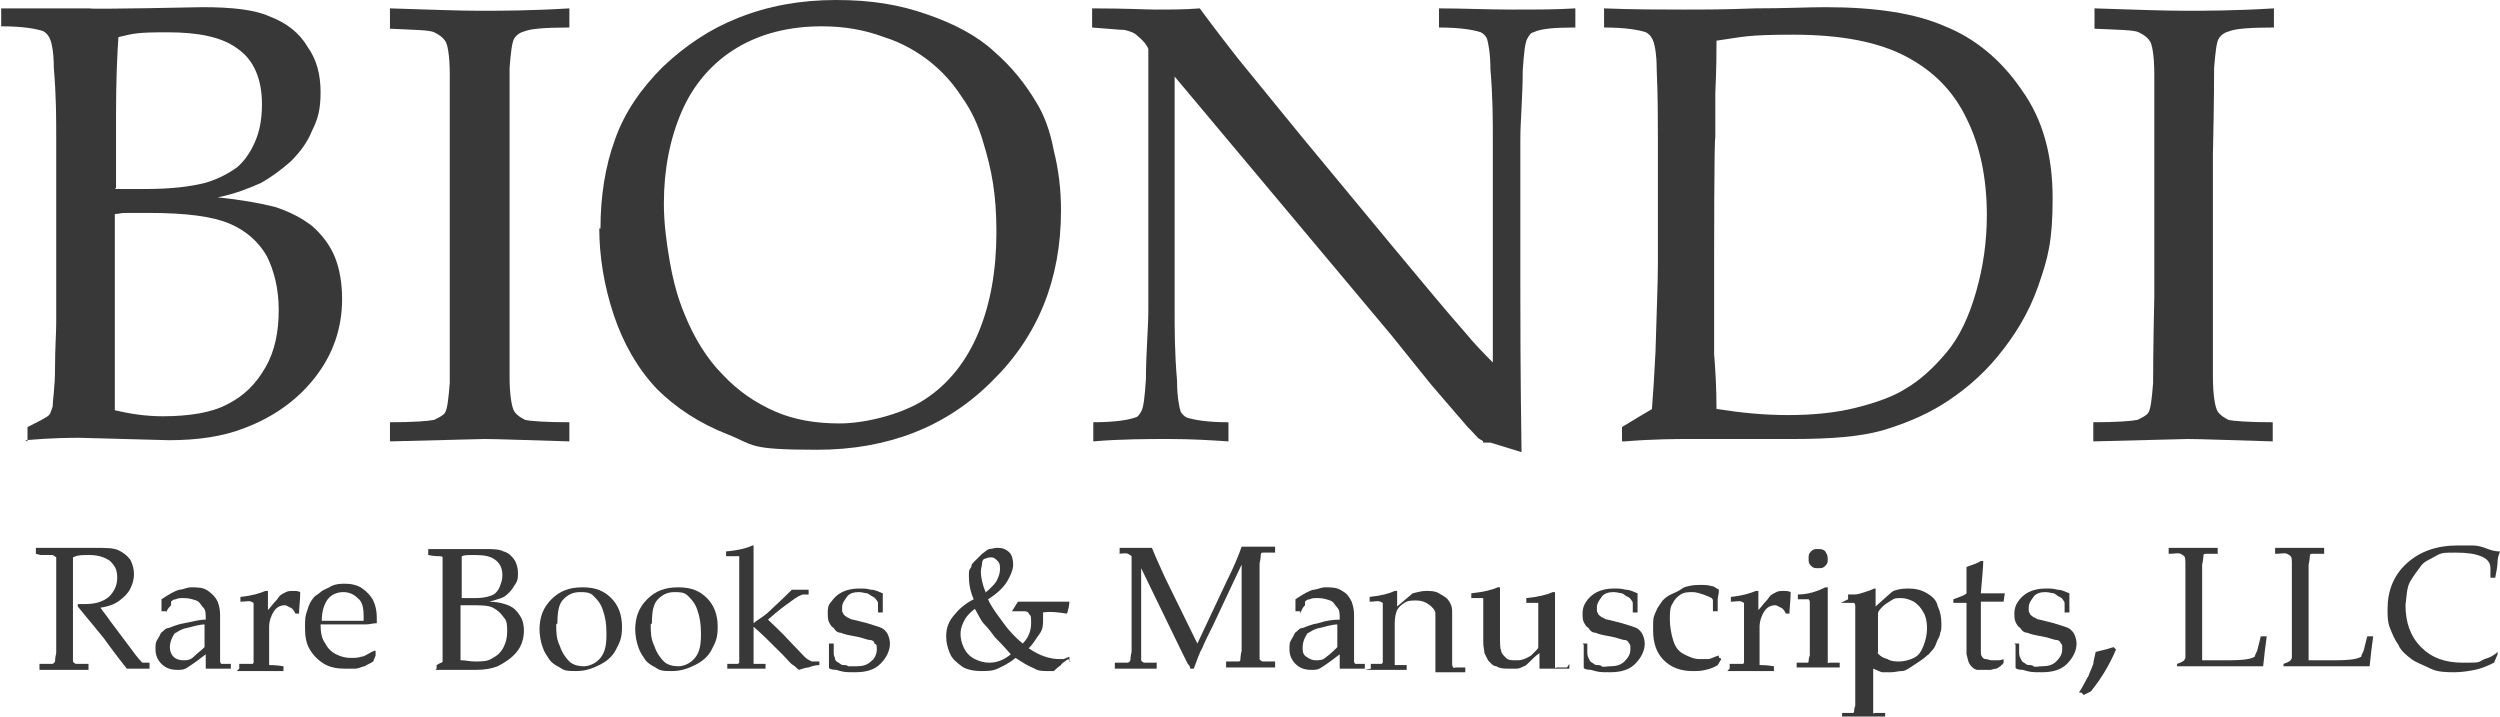 <svg xmlns="http://www.w3.org/2000/svg" id="Layer_1" data-name="Layer 1" viewBox="0 0 209 59.9"><defs><style>      .cls-1 {        fill: #383838;        stroke-width: 0px;      }    </style></defs><path class="cls-1" d="M190,35.3v1.6c-3.6-.1-6-.2-7.1-.2l-7.9.2v-1.6c2,0,3.2-.1,3.7-.2.4-.2.8-.4.9-.6.2-.3.3-1.2.4-2.5,0-.4,0-2.8.1-7.2v-11.8c0-2.3,0-4.6,0-6.8,0-1.6-.2-2.6-.4-2.8-.2-.3-.5-.5-.9-.7-.4-.2-1.6-.2-3.7-.3V.7c3.2.1,5.8.2,7.5.2s4.2,0,7.5-.2v1.6c-2,0-3.2.1-3.7.3-.4.1-.7.3-.9.6-.2.3-.3,1.2-.4,2.5,0,.3,0,2.8-.1,7.2v11.8c0,2.3,0,4.6,0,6.8,0,1.6.2,2.6.4,2.9.2.3.5.5.9.7.4.1,1.7.2,3.7.2h0Z"></path><path class="cls-1" d="M135.6,36.9v-1.2c1-.6,1.8-1.1,2.5-1.5.1-1.2.2-2.8.3-4.8.1-3.5.2-5.9.2-7.3v-10.4c0-1.7,0-3.6-.1-5.9,0-1.4-.2-2.3-.4-2.6-.1-.2-.3-.4-.5-.5-.6-.2-1.7-.4-3.5-.4V.7c2.5.1,4.7.1,6.6.1s3.4,0,6-.1c2.5,0,4.5-.1,5.9-.1,4.2,0,7.5.5,10,1.6,2.5,1,4.7,2.8,6.4,5.3,1.8,2.5,2.6,5.5,2.6,9.1s-.4,5-1.2,7.3-2,4.2-3.4,5.9c-1.4,1.7-3,3-4.6,4-1.6,1-3.4,1.7-5.1,2.2-1.8.5-4.2.7-7.4.7s-2.4,0-4.2,0c-2.3,0-3.8,0-4.5,0-1,0-2.9,0-5.4.2h0ZM143.6,34.2c1.9.3,3.8.5,5.9.5s4-.2,5.6-.6c1.6-.4,3.1-.9,4.2-1.6,1.2-.7,2.3-1.7,3.4-3s1.9-3,2.5-5.1c.6-2.1.9-4.2.9-6.4,0-3.2-.6-5.9-1.7-8.1-1.1-2.3-2.8-4-5.1-5.2-2.3-1.2-5.4-1.8-9.4-1.8s-4.2.2-6.4.5c0,.8,0,2.3-.1,4.4v3.7c-.1,0-.1,10.2-.1,10.2v7.9c.1,1.2.2,2.8.2,4.6h0Z"></path><path class="cls-1" d="M91.4,36.9v-1.6c1.8,0,3-.2,3.5-.4.2,0,.4-.3.5-.5.2-.3.3-1.2.4-2.7,0-2.2.2-4.2.2-5.8V5.2c0-.6,0-.9,0-1.1-.1-.3-.4-.7-.9-1.1-.3-.3-.7-.4-1.1-.5-.4,0-1.3-.1-2.7-.2V.7c2.8,0,4.6.1,5.3.1,1.2,0,2.5,0,3.7-.1,1.4,1.9,2.5,3.3,3.2,4.2l5.3,6.5,7.7,9.3c2.5,3,4.4,5.3,5.9,7,.9,1.1,1.8,2,2.4,2.6V11.7c0-1.7,0-3.6-.2-5.9,0-1.4-.2-2.3-.3-2.6-.1-.2-.3-.4-.5-.5-.6-.2-1.7-.4-3.5-.4V.7c2,0,4,.1,6.1.1s3.7,0,5.3-.1v1.6c-1.8,0-2.9.1-3.5.4-.2,0-.4.3-.5.5-.2.3-.3,1.2-.4,2.7,0,2.2-.2,4.2-.2,5.8v12.2c0,2.5,0,7.1.1,13.9l-2.6-.8h-.6c0-.2-.2-.2-.3-.3-.1,0-.4-.4-1-1-1.4-1.6-2.4-2.8-3.1-3.6l-3.3-4.1-18.1-21.6v19.5c0,1.7,0,3.6.2,5.9,0,1.4.2,2.3.3,2.6.1.2.3.4.5.5.6.2,1.7.4,3.5.4v1.6c-1.5-.1-3.1-.2-4.9-.2s-4.1,0-6.4.2h0Z"></path><path class="cls-1" d="M50.2,19.1c0-2.7.4-5.2,1.2-7.4.8-2.3,2.2-4.3,4-6.1,1.9-1.8,4-3.2,6.3-4.1C64.2.5,66.9,0,69.9,0s5.3.4,7.6,1.2c2.3.8,4.2,1.8,5.6,3.1,1.5,1.3,2.6,2.7,3.5,4.2.7,1.1,1.2,2.5,1.5,4.1.4,1.6.6,3.2.6,5,0,5.7-1.9,10.5-5.8,14.3-3.8,3.8-8.7,5.7-14.6,5.7s-5.2-.4-7.5-1.3-4.3-2.2-5.9-3.8c-1.6-1.7-2.8-3.8-3.6-6.2-.8-2.4-1.2-4.9-1.2-7.2h0ZM55.5,17c0,1.6.2,3.2.5,4.9s.7,3.1,1.2,4.3c.8,2,1.9,3.8,3.2,5.1,1.3,1.4,2.8,2.4,4.4,3.1,1.6.7,3.4,1,5.4,1s5.1-.7,7.1-2c2-1.3,3.5-3.2,4.5-5.6,1-2.4,1.5-5.2,1.5-8.4s-.4-5.2-1.1-7.5c-.4-1.4-1-2.7-1.8-3.8-.7-1.1-1.6-2.1-2.6-2.9-1-.8-2.3-1.6-3.9-2.1-1.6-.6-3.3-.9-5.2-.9-2.7,0-5.1.6-7.1,1.8s-3.6,3-4.6,5.3c-1,2.3-1.5,4.9-1.5,7.7h0Z"></path><path class="cls-1" d="M47.6,35.3v1.6c-3.6-.1-6-.2-7.1-.2l-7.9.2v-1.6c2,0,3.2-.1,3.7-.2.4-.2.8-.4.9-.6.2-.3.3-1.2.4-2.5,0-.4,0-2.8,0-7.2v-11.8c0-2.3,0-4.6,0-6.8,0-1.6-.2-2.6-.4-2.8-.2-.3-.5-.5-.9-.7-.4-.2-1.7-.2-3.7-.3V.7c3.2.1,5.8.2,7.5.2s4.2,0,7.5-.2v1.6c-2,0-3.2.1-3.7.3-.4.1-.7.3-.9.6-.2.3-.3,1.2-.4,2.5,0,.3,0,2.8,0,7.2v11.8c0,2.3,0,4.6,0,6.8,0,1.6.2,2.6.4,2.9.2.3.5.5.9.7.4.1,1.7.2,3.7.2h0Z"></path><path class="cls-1" d="M2.3,36.9v-1.2c1-.5,1.6-.8,1.8-1,.1-.1.2-.4.3-.7,0-.5.2-1.6.2-3.2,0-1.7.1-2.9.1-3.8v-15.4c0-1.7,0-3.6-.2-5.9,0-1.4-.2-2.3-.4-2.6-.1-.2-.3-.4-.5-.5-.6-.2-1.7-.4-3.5-.4V.7c.6,0,1.3,0,2.1,0h5.3c0,.1,9.4-.1,9.4-.1,2.5,0,4.4.2,5.7.8,1.3.5,2.4,1.3,3.1,2.5.8,1.1,1.1,2.4,1.1,3.8s-.2,2.2-.7,3.2c-.4,1-1,1.8-1.8,2.6-.8.7-1.6,1.3-2.5,1.8-.9.4-2.1.9-3.6,1.2,2,.2,3.6.5,4.8.8,1.2.4,2.2.9,3.1,1.6.8.7,1.5,1.6,1.9,2.6.4,1,.6,2.2.6,3.5,0,2.5-.8,4.7-2.3,6.6-1.5,1.9-3.5,3.3-5.9,4.2-1.8.7-3.9,1-6.3,1l-7.4-.2c-.8,0-2.3,0-4.6.2h0ZM9.6,15.8c1,0,1.8,0,2.6,0,2.1,0,3.7-.2,4.9-.5,1.1-.3,2-.8,2.7-1.3.6-.5,1.1-1.2,1.5-2.1.4-.9.6-1.9.6-3.2,0-2.1-.7-3.7-2-4.6-1.3-1-3.3-1.4-5.9-1.4s-2.8.1-4.1.4c-.1,1.4-.2,3.6-.2,6.5v6.1ZM9.6,34.3c1.3.3,2.6.5,4,.5,2.2,0,4.1-.3,5.4-1,1.4-.7,2.4-1.7,3.2-3.1.8-1.4,1.1-3,1.1-4.8s-.4-3.3-1-4.5c-.7-1.2-1.7-2.1-3.1-2.7-1.4-.6-3.6-.9-6.8-.9s-1.7,0-2.8.1v9.6c0,.9,0,3.2,0,6.8h0Z"></path><g><path class="cls-1" d="M3,46.3v-.5c.2,0,.5,0,.9,0h1.4c.3,0,.7,0,1.3,0,.7,0,1.2,0,1.3,0,.9,0,1.6,0,2,.2.4.2.7.4,1,.8.2.4.3.8.3,1.2s-.1.8-.3,1.2-.5.7-.9,1c-.4.3-.9.5-1.6.6.1.2.4.5.8,1.1l1.8,2.4c.5.7.8,1,.9,1.1,0,0,0,0,.1,0,0,0,.2,0,.5,0v.5c-.4,0-.7,0-.9,0s-.6,0-1,0c-.3-.4-.8-1-1.6-2.1-.4-.6-.8-1-1.1-1.4-.5-.6-1-1.2-1.4-1.7v-.2c.3,0,.5,0,.6,0,.9,0,1.5-.2,2-.6.4-.4.7-.9.7-1.6s-.2-1-.6-1.4c-.4-.3-1-.5-1.7-.5s-1,0-1.4.2c0,.2,0,.5,0,.7,0,0,0,.8,0,2.1v3.2c0,.6,0,1.3,0,1.9,0,.5,0,.7,0,.8,0,0,.1.2.3.2.1,0,.5,0,1,0v.5c-.7,0-1.3,0-1.8,0s-1.2,0-2.3,0v-.5c.6,0,.9,0,1,0,.1,0,.2,0,.3-.2,0,0,0-.3.1-.7,0,0,0-.8,0-2v-3.3c0-.6,0-1.3,0-1.9,0-.5,0-.7,0-.8,0,0-.1-.1-.3-.2-.1,0-.5,0-1,0h0Z"></path><path class="cls-1" d="M13.9,51.1h-.4v-1c.6-.4,1.1-.7,1.5-.8.3,0,.6-.2,1-.2.5,0,1,0,1.4.3s.6.5.8.9c.1.3.2.6.2,1.1v1.3s0,2.1,0,2.1c0,.2,0,.4,0,.5,0,0,0,.1.1.2,0,0,.1,0,.3,0h.5v.4c-.4,0-.7,0-1,0s-.7,0-1.1,0v-1.2c-.9.7-1.5,1.1-1.7,1.2s-.4.1-.7.1c-.6,0-1-.2-1.3-.5-.3-.3-.5-.7-.5-1.2s0-.6.2-.9.2-.5.4-.6c.2-.2.3-.3.5-.3.3-.1.7-.3,1.3-.4s1.2-.3,1.8-.3c0-.5,0-.8-.2-1s-.3-.5-.6-.6-.6-.2-1-.2-.5,0-.7.1c-.2,0-.3.1-.4.2v.3c-.3.3-.4.5-.4.7h0ZM17.2,52.2c-.6,0-1.1.2-1.6.3s-.7.3-.9.4c-.1,0-.2.2-.3.4-.1.2-.2.5-.2.8s.1.6.3.8.5.3.8.3.6,0,.9-.3.6-.5.9-.8v-1.9h0Z"></path><path class="cls-1" d="M20,55.9v-.4c.5,0,.8,0,.9,0,0,0,.1,0,.2,0s0,0,.1-.1c0-.1,0-.3,0-.5,0-1.3,0-1.9,0-2v-.8c0-.4,0-.8,0-1.2,0-.3,0-.5,0-.5s0,0-.2-.1-.4,0-.9,0v-.4c1-.1,1.6-.3,2.1-.5,0,0,.2,0,.2,0s0,0,0,0c0,0,0,0,0,.1h0c0,.4,0,.9,0,1.5.2-.2.4-.5.6-.7.2-.2.3-.4.4-.5.1-.1.3-.2.5-.3s.4-.1.6-.1.4,0,.6.1h0c0,.7-.1,1.3-.1,1.8h-.3c-.1-.2-.2-.4-.4-.5-.1,0-.3-.2-.5-.2-.4,0-.7.2-.9.5s-.4.8-.4,1.3v.7c0,.3,0,.9,0,1.7,0,.3,0,.5,0,.6s0,.1,0,.2c0,0,0,0,.1,0,.1,0,.5,0,1.1.1v.4c-.8,0-1.5,0-2.1,0s-1.2,0-1.8,0h0Z"></path><path class="cls-1" d="M31.4,54.8l-.2.5c-.3.2-.6.3-.7.4-.2,0-.5.2-.8.2-.3,0-.6,0-.9,0-.6,0-1.2-.1-1.7-.4s-.9-.7-1.2-1.2c-.3-.5-.4-1.1-.4-1.8s0-1,.2-1.5c.1-.4.3-.8.5-1,.1-.2.4-.3.6-.5s.6-.3.9-.5c.4-.2.8-.2,1.2-.2s1,.1,1.4.4.7.6.9,1c.2.4.3.9.3,1.4s0,.3,0,.5c-.3,0-.6.1-.9.1-.5,0-1,0-1.5,0h-2.3c0,.7.1,1.2.4,1.6.2.4.5.7.9.9s.8.3,1.2.3.6,0,.9-.1c.3,0,.6-.3,1.1-.5h.1c0,.1,0,.1,0,.1ZM26.9,51.9c.1,0,.4,0,.8,0,.7,0,1.2,0,1.5,0,.6,0,1,0,1.2,0v-.3c0-.8-.1-1.3-.5-1.6-.3-.3-.7-.5-1.2-.5s-1,.2-1.3.6c-.3.4-.5,1-.5,1.8h0Z"></path><path class="cls-1" d="M36.5,55.9v-.3c.3-.2.5-.2.5-.3,0,0,0,0,0-.2,0-.1,0-.4,0-.9,0-.5,0-.8,0-1v-4.3c0-.5,0-1,0-1.6,0-.4,0-.6,0-.7,0,0,0-.1-.2-.1-.2,0-.5,0-1-.1v-.5c.2,0,.3,0,.6,0h1.5s2.6,0,2.6,0c.7,0,1.2,0,1.6.2.4.1.7.4.9.7.2.3.3.7.3,1.1s0,.6-.2.9-.3.5-.5.7-.4.4-.7.5c-.3.1-.6.2-1,.3.5,0,1,.1,1.3.2s.6.2.9.5c.2.2.4.5.5.7s.2.6.2,1c0,.7-.2,1.3-.6,1.8-.4.5-1,.9-1.6,1.2-.5.2-1.1.3-1.8.3h-2.1c-.2,0-.7,0-1.3,0h0ZM38.6,50c.3,0,.5,0,.7,0,.6,0,1,0,1.4-.1s.6-.2.7-.3.3-.3.4-.6.2-.5.2-.9c0-.6-.2-1-.6-1.3-.4-.3-.9-.4-1.7-.4s-.8,0-1.1.1c0,.4,0,1,0,1.8v1.7h0ZM38.6,55.2c.3,0,.7.1,1.1.1.6,0,1.1,0,1.5-.3.4-.2.7-.5.9-.9.2-.4.3-.8.3-1.3s0-.9-.3-1.2c-.2-.3-.5-.6-.9-.8s-1-.2-1.9-.2-.5,0-.8,0v2.7c0,.3,0,.9,0,1.9h0Z"></path><path class="cls-1" d="M45.1,52.7c0-1.1.3-1.9,1-2.6.7-.7,1.5-1,2.6-1s1.8.3,2.4.9c.6.6.9,1.4.9,2.4s-.2,1.3-.5,1.9c-.3.6-.8,1-1.4,1.3s-1.2.5-1.9.5-1,0-1.4-.3c-.4-.2-.7-.4-.9-.7s-.4-.6-.5-.9c-.2-.5-.3-1.1-.3-1.7h0ZM46.5,52.2c0,.6,0,1.2.3,1.8.2.6.5,1,.8,1.3s.8.4,1.2.4,1-.2,1.4-.7.5-1.1.5-2-.1-1.4-.3-2-.5-.9-.8-1.2-.7-.3-1.1-.3c-.6,0-1,.2-1.4.6-.4.4-.5,1.1-.5,2h0Z"></path><path class="cls-1" d="M53.1,52.7c0-1.1.3-1.9,1-2.6.7-.7,1.5-1,2.6-1s1.8.3,2.4.9c.6.6.9,1.4.9,2.4s-.2,1.3-.5,1.9c-.3.6-.8,1-1.4,1.3s-1.2.5-1.9.5-1,0-1.4-.3c-.4-.2-.7-.4-.9-.7s-.4-.6-.5-.9c-.2-.5-.3-1.1-.3-1.7h0ZM54.4,52.2c0,.6,0,1.2.3,1.8.2.6.5,1,.8,1.3s.8.4,1.2.4,1-.2,1.4-.7.5-1.1.5-2-.1-1.4-.3-2-.5-.9-.8-1.2-.7-.3-1.1-.3c-.6,0-1,.2-1.4.6-.4.4-.5,1.1-.5,2h0Z"></path><path class="cls-1" d="M60.8,55.9v-.4h.7c0,0,.2,0,.2,0,0,0,0,0,.1-.1,0,0,0-.3,0-.5,0,0,0-.7,0-2v-2.9c0-.8,0-1.6,0-2.5,0-.6,0-.9,0-1,0,0,0,0-.1,0,0,0-.4,0-1,0v-.4c1.1-.1,1.8-.3,2.2-.5,0,0,.1,0,.1,0s0,0,0,0,0,0,0,0,0,0,0,.1v.2c0,.8,0,1.6,0,2.2v4s0,0,0,0c.2-.2.6-.4,1.1-.8.3-.3,1-.9,2.1-2,.4,0,.6,0,.7,0s.3,0,.7,0v.4c-.3,0-.4,0-.5,0,0,0-.3.1-.6.3-.4.3-1,.7-1.6,1.2l-.7.6c.4.4,1.1,1,2,2,.7.7,1.1,1.2,1.3,1.3s.3.2.4.2.3,0,.6,0v.3c-.3,0-.7.1-.9.2-.2,0-.5.1-.8.2-.2-.1-.3-.3-.5-.4s-.5-.5-.9-.9c-1-1-1.8-1.8-2.4-2.3h0v.5c0,1.2,0,1.9,0,2,0,.2,0,.4,0,.5,0,0,0,0,0,.1,0,0,0,0,.2,0,0,0,.3,0,.8,0v.4c-.6,0-1.2,0-1.7,0s-1.1,0-1.8,0h0Z"></path><path class="cls-1" d="M69.3,53.8h.4c0,.3,0,.5,0,.7,0,.2,0,.3.1.5,0,.2.1.3.3.4s.2.2.4.2.3,0,.4.1c.1,0,.4,0,.7,0,.5,0,.9-.1,1.2-.4.3-.2.5-.6.5-1s0-.4-.2-.5c0-.2-.2-.3-.4-.3-.2,0-.6-.2-1.2-.3s-1-.2-1.2-.3c-.3,0-.5-.2-.6-.4-.2-.1-.3-.3-.4-.5s-.1-.5-.1-.7c0-.4,0-.7.3-1,.2-.3.5-.6.9-.8s.9-.3,1.4-.3.6,0,1,.1c.4,0,.7.2,1,.3,0,.5,0,1.1,0,1.6h-.4c0-.3,0-.6,0-.7s0-.2-.1-.3-.1-.2-.3-.3-.3-.2-.5-.3c-.2,0-.4-.1-.7-.1-.4,0-.8.1-1,.4s-.4.5-.4.9,0,.3.1.5c0,.1.2.2.3.3.1,0,.3.2.5.2l1.2.3c.6.2,1,.3,1.2.4.2.1.4.3.5.5s.2.5.2.8c0,.6-.3,1.2-.8,1.7-.5.5-1.2.7-2.1.7s-.9,0-1.6-.2c-.4,0-.6-.1-.6-.2,0,0,0,0,0,0s0,0,0-.1c0-.2,0-.4,0-.6,0-.2,0-.6,0-1.2h0Z"></path><path class="cls-1" d="M89.3,55.1c-.3.2-.6.4-.6.5,0,0-.3.2-.6.5-.2,0-.3,0-.5,0-.4,0-.8,0-1.1-.2-.5-.2-1-.5-1.6-.9-.6.5-1.1.7-1.5.9-.4.2-.9.2-1.4.2s-1.2-.1-1.6-.4c-.4-.3-.8-.6-1-1.1-.2-.5-.3-.9-.3-1.4,0-.7.2-1.2.6-1.7.4-.5.9-1,1.7-1.4-.3-.7-.4-1.3-.4-1.9s0-.5.2-.8c0-.2.1-.3.2-.4s.3-.3.7-.7c.3-.2.5-.4.6-.4.2,0,.4-.1.7-.1.4,0,.7.1,1,.4.2.2.3.6.3,1s-.2.9-.5,1.4-.8,1-1.6,1.5c.3.7.8,1.3,1.3,2s1.1,1.3,1.6,1.7c.5-.5.7-1.1.7-1.7s0-.6-.2-.8c0-.1-.2-.2-.3-.2,0,0-.5,0-1.1,0h0c0,0,.5-.8.5-.8.3,0,.7,0,1.2,0s.9,0,1.8,0c.2,0,.7,0,1.3,0,0,.3-.1.7-.2,1-.7-.1-1.3-.2-2-.1,0,.2,0,.4,0,.6,0,.4,0,.8-.3,1.2s-.5.8-.9,1.2c.9.6,1.7.9,2.6.9s.2,0,.3,0c0,0,.3-.1.5-.2v.4c0,0,.1,0,.1,0ZM84.5,54.7c-.6-.7-1.1-1.2-1.3-1.4-.3-.4-.6-.8-.9-1.1s-.5-.8-.8-1.3c-.4.3-.7.6-.9,1s-.3.7-.3,1.1.1.8.3,1.2.5.7.9.9c.4.2.8.3,1.2.3.6,0,1.2-.2,1.8-.7h0ZM82.3,49.6c.4-.3.8-.7,1-1,.2-.4.3-.7.3-1s0-.5-.2-.7c-.2-.2-.3-.3-.5-.3s-.3,0-.5.1c-.2,0-.3.2-.3.4,0,.2-.1.4-.1.7,0,.4.1,1,.4,1.7Z"></path><path class="cls-1" d="M93.6,46.3v-.5c.5,0,1,0,1.4,0s.9,0,1.3,0c.4,1,.8,1.8,1.1,2.5l2.7,5.5,2.4-5.1c.7-1.4,1.1-2.4,1.3-3,.5,0,.9,0,1.3,0s.8,0,1.5,0v.5c-.6,0-.9,0-1,0-.1,0-.2,0-.2.2,0,0,0,.3-.1.7,0,0,0,.8,0,2v3.3c0,.6,0,1.3,0,1.9,0,.5,0,.7,0,.8,0,0,.1.2.3.2.1,0,.5,0,1,0v.5c-1,0-1.6,0-2,0s-1,0-2.1,0v-.5c.6,0,.9,0,1,0,.1,0,.2,0,.2-.2,0,0,0-.3.1-.7,0,0,0-.8,0-2v-5.2l-2.4,5.1c-.4.8-.7,1.4-.9,1.9-.2.3-.4.9-.7,1.7h-.3c0-.2-.1-.3-.2-.4l-.5-1-3.4-7v5c0,.6,0,1.3,0,1.9,0,.5,0,.7,0,.8,0,0,.1.2.3.2.1,0,.5,0,1,0v.5h-1.7c0,0-1.8,0-1.8,0v-.5c.6,0,.9,0,1,0,.1,0,.2,0,.3-.2,0,0,0-.3.1-.7,0,0,0-.8,0-2v-3.3c0-.6,0-1.3,0-1.9,0-.5,0-.7,0-.8,0,0-.1-.1-.3-.2s-.5,0-1,0h0Z"></path><path class="cls-1" d="M108.7,51.1h-.4v-1c.6-.4,1.1-.7,1.5-.8.3,0,.6-.2,1-.2.5,0,1,0,1.4.3.4.2.6.5.8.9.1.3.2.6.2,1.1v1.3s0,2.1,0,2.1c0,.2,0,.4,0,.5,0,0,0,.1.1.2,0,0,.2,0,.3,0h.5v.4c-.4,0-.7,0-1,0s-.7,0-1.1,0v-1.2c-.9.7-1.5,1.1-1.7,1.2s-.4.1-.7.1c-.6,0-1-.2-1.3-.5-.3-.3-.5-.7-.5-1.2s0-.6.2-.9.2-.5.4-.6c.2-.2.3-.3.5-.3.3-.1.7-.3,1.3-.4.6-.2,1.2-.3,1.8-.3,0-.5,0-.8-.2-1s-.3-.5-.6-.6-.6-.2-1-.2-.5,0-.7.1c-.2,0-.3.1-.4.2v.3c-.3.3-.3.5-.4.7h0ZM111.9,52.2c-.6,0-1.1.2-1.6.3s-.7.3-.9.4c-.1,0-.2.2-.3.4-.1.2-.2.5-.2.8s0,.6.3.8.5.3.8.3.6,0,.9-.3c.3-.2.6-.5.9-.8v-1.9h0Z"></path><path class="cls-1" d="M114.6,55.9v-.4h.7c0,0,.2,0,.2,0,0,0,0,0,.1-.1,0,0,0-.3,0-.5,0,0,0-.7,0-2v-.8c0-.4,0-.8,0-1.2,0-.3,0-.5,0-.5s0,0-.2-.1-.4,0-.9,0v-.4c1-.1,1.7-.3,2.1-.5,0,0,.2,0,.2,0s0,0,0,0c0,0,0,0,0,.1h0c0,.3,0,.6,0,1.2l1.3-1.1c.4-.1.8-.2,1.1-.2s.8,0,1.1.2c.3.2.6.3.8.6s.3.5.3.9c0,.2,0,.8,0,1.8v1.3c0,.6,0,1,0,1.3,0,.1,0,.2.1.3s.1,0,.2,0h.8v.4c-.5,0-.8,0-1.2,0s-.7,0-1.3,0c0-1.2,0-1.9,0-2.2v-1.2c0-.7,0-1.2,0-1.5,0-.3-.3-.6-.6-.8-.3-.2-.6-.3-1-.3s-.7,0-1,.2-.5.4-.6.6-.2.6-.2,1.1v.9c0,1.2,0,1.9,0,2,0,.2,0,.4,0,.5,0,0,0,0,0,.1,0,0,0,0,.2,0,0,0,.3,0,.8,0v.4c-.6,0-1.1,0-1.6,0s-1,0-1.9,0h0Z"></path><path class="cls-1" d="M131.2,55.5v.4c-.6,0-1.1,0-1.4,0s-.7,0-1.1,0c0-.4,0-.8,0-1.3-.3.2-.6.5-1,.9,0,0-.2.2-.3.2-.2.1-.4.2-.6.2s-.4,0-.7,0-.7,0-1-.2c-.3,0-.5-.3-.7-.5-.1-.2-.2-.4-.3-.6,0-.2-.1-.5-.1-.9s0-.3,0-.5c0-.2,0-.3,0-.4v-1.2c0-.1,0-.4,0-.9,0-.3,0-.5,0-.6,0,0,0,0,0-.1,0,0-.2,0-.4,0h-.6v-.4c1-.1,1.8-.3,2.2-.5,0,0,.1,0,.2,0s0,0,0,0,0,0,0,.1h0c0,.3,0,.6,0,1,0,.8,0,1.3,0,1.6v1.4c0,.6,0,1,.1,1.2,0,.2.2.4.4.6s.5.2.8.2.4,0,.7-.1.4-.2.6-.3c.1-.1.3-.3.4-.4.1-.1.2-.2.2-.3s0-.2,0-.3c0-.4,0-.8,0-1.2v-.6c0-.1,0-.4,0-.9,0-.3,0-.5,0-.6,0,0,0,0,0-.1,0,0-.2,0-.4,0h-.6v-.4c1-.1,1.8-.3,2.2-.5,0,0,.1,0,.2,0s0,0,0,0,0,0,0,.1h0c0,.3,0,.6,0,1,0,.8,0,1.3,0,1.6v2c0,.6,0,.9,0,1,0,.2,0,.4,0,.5,0,0,0,0,0,.1s0,0,.2,0c0,0,.3,0,.8,0h0Z"></path><path class="cls-1" d="M132.3,53.8h.4c0,.3,0,.5,0,.7s0,.3.1.5.1.3.3.4.2.2.4.2.3,0,.4.1.4,0,.7,0c.5,0,.9-.1,1.2-.4s.5-.6.5-1,0-.4-.1-.5c-.1-.2-.2-.3-.4-.3-.2,0-.6-.2-1.2-.3-.6-.1-1-.2-1.2-.3-.3,0-.5-.2-.6-.4-.2-.1-.3-.3-.4-.5s-.1-.5-.1-.7c0-.4.1-.7.3-1,.2-.3.5-.6.9-.8s.9-.3,1.4-.3.6,0,1,.1c.4,0,.7.2,1,.3,0,.5,0,1.1,0,1.6h-.4c0-.3,0-.6,0-.7s0-.2-.1-.3c0,0-.1-.2-.3-.3-.1,0-.3-.2-.5-.3-.2,0-.4-.1-.7-.1-.4,0-.8.1-1,.4s-.4.5-.4.9,0,.3.1.5c0,.1.2.2.3.3.1,0,.3.2.5.2l1.2.3c.6.2,1,.3,1.2.4s.4.3.5.5c.1.2.2.5.2.8,0,.6-.3,1.2-.8,1.7-.5.5-1.2.7-2.1.7s-.9,0-1.6-.2c-.4,0-.6-.1-.6-.2,0,0,0,0,0,0s0,0,0-.1c0-.2,0-.4,0-.6,0-.2,0-.6,0-1.2h0Z"></path><path class="cls-1" d="M143.9,55.1l-.3.5c-.3.2-.6.3-1,.4s-.7.1-1.1.1c-1,0-1.8-.3-2.4-.9-.6-.6-.9-1.4-.9-2.5s0-1,.2-1.5.4-.7.6-1c.2-.2.4-.4.9-.6s.7-.4.9-.5c.3-.1.7-.2,1.2-.2s.8,0,1.1.1c.2,0,.4.2.6.3,0,.4-.1.6-.1.8,0,.2,0,.5,0,1h-.4c0-.5,0-.8,0-.9,0,0,0-.1-.1-.2-.2-.1-.4-.2-.7-.3s-.6-.2-.9-.2-.7,0-1,.2c-.3.2-.5.4-.7.8-.2.3-.2.8-.2,1.3s.1,1.2.3,1.8.5.9.9,1.1.8.4,1.3.4.5,0,.7,0c.2,0,.5-.2.9-.3v.2c.1,0,.1,0,.1,0Z"></path><path class="cls-1" d="M144.6,55.9v-.4c.5,0,.8,0,.9,0,0,0,.1,0,.2,0s0,0,.1-.1c0-.1,0-.3,0-.5,0-1.3,0-1.9,0-2v-.8c0-.4,0-.8,0-1.2,0-.3,0-.5,0-.5s0,0-.2-.1-.4,0-.9,0v-.4c1-.1,1.6-.3,2.1-.5,0,0,.2,0,.2,0s0,0,0,0c0,0,0,0,0,.1h0c0,.4,0,.9,0,1.5.2-.2.4-.5.6-.7.2-.2.3-.4.4-.5.1-.1.3-.2.5-.3s.4-.1.6-.1.4,0,.6.1h0c0,.7-.1,1.3-.1,1.8h-.3c-.1-.2-.2-.4-.4-.5-.1,0-.3-.2-.5-.2-.4,0-.7.2-.9.5s-.4.8-.4,1.3v.7c0,.3,0,.9,0,1.7,0,.3,0,.5,0,.6,0,0,0,.1,0,.2,0,0,0,0,.1,0,.1,0,.5,0,1.1.1v.4c-.8,0-1.5,0-2.1,0s-1.2,0-1.8,0h0Z"></path><path class="cls-1" d="M150.3,50.1v-.4c.9,0,1.7-.3,2.3-.6h.2c0,1.1,0,1.9,0,2.4v1.3c0,1.2,0,1.9,0,2,0,.2,0,.4,0,.5,0,0,0,0,0,.1s0,0,.2,0c0,0,.3,0,.8,0v.4c-.7,0-1.3,0-1.7,0s-1,0-1.9,0v-.4h.7c.1,0,.2,0,.2,0,0,0,.1,0,.1-.1,0,0,0-.3.1-.5,0,0,0-.7,0-2v-1.2c0-.7,0-1.1,0-1.3,0,0,0-.1-.1-.2,0,0-.4,0-.9,0h0ZM152,45.9c.2,0,.4,0,.6.2.1.2.2.3.2.6s0,.4-.2.6c-.2.2-.3.2-.6.2s-.4,0-.6-.2c-.2-.2-.2-.3-.2-.6s0-.4.2-.6.3-.2.6-.2Z"></path><path class="cls-1" d="M154.5,50.1v-.4c0,0,.3,0,.5,0,.3,0,.6-.1.9-.2s.6-.2.8-.3c0,0,0,0,.1,0s0,0,0,0,0,0,0,.1v.2c0,.1,0,.3,0,.4v.8c.8-.7,1.3-1.2,1.5-1.3.3-.1.6-.2,1.2-.2s1.1.1,1.6.4.8.6.9,1.1c.2.4.3.9.3,1.4s0,.6-.1.8c0,.3-.2.5-.3.8s-.2.5-.4.7-.2.3-.4.4c0,0-.2.2-.5.4-.3.2-.6.4-.9.6-.3.2-.5.3-.7.3-.3,0-.6.1-.9.1s-.5,0-.7,0-.5-.2-.8-.3v1.1c0,1.2,0,1.9,0,2,0,.2,0,.4,0,.5,0,0,0,0,0,.1s.1,0,.2,0c0,0,.3,0,.8,0v.4c-.6,0-1.4,0-2.4,0s-.9,0-1.2,0v-.4h.7c.1,0,.2,0,.2,0,0,0,.1,0,.1-.1,0,0,0-.3.1-.5,0,0,0-.7,0-2v-2.5c0-.8,0-1.7,0-2.5,0-.9,0-1.3,0-1.4,0,0,0-.1-.1-.2,0,0-.1,0-.2,0h-.9s0,0,0,0ZM156.9,54.5c.2.3.5.5.9.6.3.2.7.2,1,.2s.8-.1,1.2-.3c.4-.2.6-.5.8-1,.2-.5.3-1,.3-1.5s-.1-1-.3-1.3c-.2-.4-.5-.7-.8-.9-.4-.2-.7-.3-1.1-.3s-.5,0-.8.2-.5.3-.7.5-.4.4-.4.6c0,0,0,.3,0,.5v2.8h0Z"></path><path class="cls-1" d="M163.3,50.4v-.3c.5-.2.9-.3,1.1-.5,0-1.1,0-1.8,0-2.2.5-.2.9-.3,1.2-.5h.2c0,.5-.1,1.4-.2,2.7h.7s.3,0,.7,0c.2,0,.4,0,.6,0h0s-.1.7-.1.7h-1.9v2.9c0,.7,0,1.1,0,1.3,0,.1,0,.3.1.4,0,0,.1.2.3.2s.3.1.5.1c.2,0,.4,0,.5,0s.3,0,.5-.1v.3c-.1.2-.4.4-.6.5-.2,0-.4.1-.5.1s-.3,0-.5,0-.4,0-.6,0c-.1,0-.3-.1-.4-.2s-.2-.2-.3-.4-.1-.4-.2-.7c0-.3,0-.7,0-1.1v-3.2h-.3c-.2,0-.5,0-.8,0h0Z"></path><path class="cls-1" d="M168.4,53.8h.4c0,.3,0,.5,0,.7s0,.3.1.5.1.3.3.4.2.2.4.2.3,0,.4.1.4,0,.7,0c.5,0,.9-.1,1.2-.4s.5-.6.5-1,0-.4-.1-.5c-.1-.2-.2-.3-.4-.3-.2,0-.6-.2-1.2-.3-.6-.1-1-.2-1.2-.3-.3,0-.5-.2-.6-.4-.2-.1-.3-.3-.4-.5s-.1-.5-.1-.7c0-.4.1-.7.3-1,.2-.3.5-.6.9-.8s.9-.3,1.4-.3.6,0,1,.1c.4,0,.7.2,1,.3,0,.5,0,1.1,0,1.6h-.4c0-.3,0-.6,0-.7s0-.2-.1-.3c0,0-.1-.2-.3-.3-.1,0-.3-.2-.5-.3-.2,0-.4-.1-.7-.1-.4,0-.8.1-1,.4s-.4.5-.4.9,0,.3.1.5c0,.1.2.2.3.3.1,0,.3.2.5.2l1.2.3c.6.2,1,.3,1.2.4s.4.3.5.5c.1.2.2.5.2.8,0,.6-.3,1.2-.8,1.7-.5.5-1.2.7-2.1.7s-.9,0-1.6-.2c-.4,0-.6-.1-.6-.2,0,0,0,0,0,0s0,0,0-.1c0-.2,0-.4,0-.6,0-.2,0-.6,0-1.2h0Z"></path><path class="cls-1" d="M173.8,57.9c.4-.6.6-1.1.8-1.4.1-.3.3-.7.4-1,0-.2.1-.5.2-1l.8-.2c.1,0,.3-.1.7-.2l.2.2c-.6,1.4-1.3,2.5-2.1,3.5l-.6.3-.2-.2h0Z"></path><path class="cls-1" d="M182,55.9v-.4c.3-.1.5-.2.6-.3,0,0,0,0,.1-.2,0-.1,0-.4,0-.8,0-.7,0-1,0-1.2v-3.8c0-.6,0-1.3,0-1.9,0-.5,0-.7-.1-.8,0,0-.1-.1-.3-.2s-.5,0-1,0v-.5c1.2,0,1.9,0,2.1,0s1,0,2,0v.5c-.6,0-.9,0-1,0s-.2,0-.2.2c0,0,0,.3-.1.7,0,0,0,.8,0,2v4.8c0,.5,0,.9,0,1.2.5,0,1.1,0,1.6,0,1.3,0,2.3,0,2.8-.3,0-.1.1-.3.2-.5l.3-1.2h.5c-.1.7-.2,1.5-.3,2.5-.2,0-.4,0-.5,0-.2,0-.6,0-1.1,0h-4.2c-.4,0-.9,0-1.4,0h0Z"></path><path class="cls-1" d="M190.9,55.9v-.4c.3-.1.5-.2.6-.3,0,0,0,0,.1-.2,0-.1,0-.4,0-.8,0-.7,0-1,0-1.2v-3.8c0-.6,0-1.3,0-1.9,0-.5,0-.7-.1-.8,0,0-.1-.1-.3-.2s-.5,0-1,0v-.5c1.2,0,1.9,0,2.1,0s1,0,2,0v.5c-.6,0-.9,0-1,0s-.2,0-.2.2c0,0,0,.3-.1.7,0,0,0,.8,0,2v4.8c0,.5,0,.9,0,1.2.5,0,1.1,0,1.6,0,1.3,0,2.3,0,2.8-.3,0-.1.1-.3.2-.5l.3-1.2h.5c-.1.7-.2,1.5-.3,2.5-.2,0-.4,0-.5,0-.2,0-.6,0-1.1,0h-4.2c-.4,0-.9,0-1.4,0h0Z"></path><path class="cls-1" d="M208.8,54.7l-.3.7c-.6.3-1.1.5-1.6.6s-1.1.2-1.7.2-1.4,0-2-.3-1.2-.5-1.6-.8-.9-.7-1.1-1.2c-.3-.4-.5-.9-.7-1.4-.2-.5-.2-1-.2-1.6,0-1.5.5-2.8,1.6-3.8s2.5-1.5,4.3-1.5.8,0,1.2,0c.4,0,.8.1,1.3.3s.9.2,1,.2c-.1.3-.2.5-.2.8,0,.4-.1.9-.2,1.4h-.4v-.8c0-.5-.3-.8-.8-1s-1.1-.3-2.1-.3-1.2,0-1.7.3-.9.4-1.2.8-.6.8-.9,1.3-.3,1.2-.4,2c0,1.4.4,2.6,1.3,3.5.9.9,2,1.3,3.5,1.3s1.2,0,1.8-.3c.4-.1.8-.3,1.1-.6v.2c.1,0,.1,0,.1,0Z"></path></g></svg>